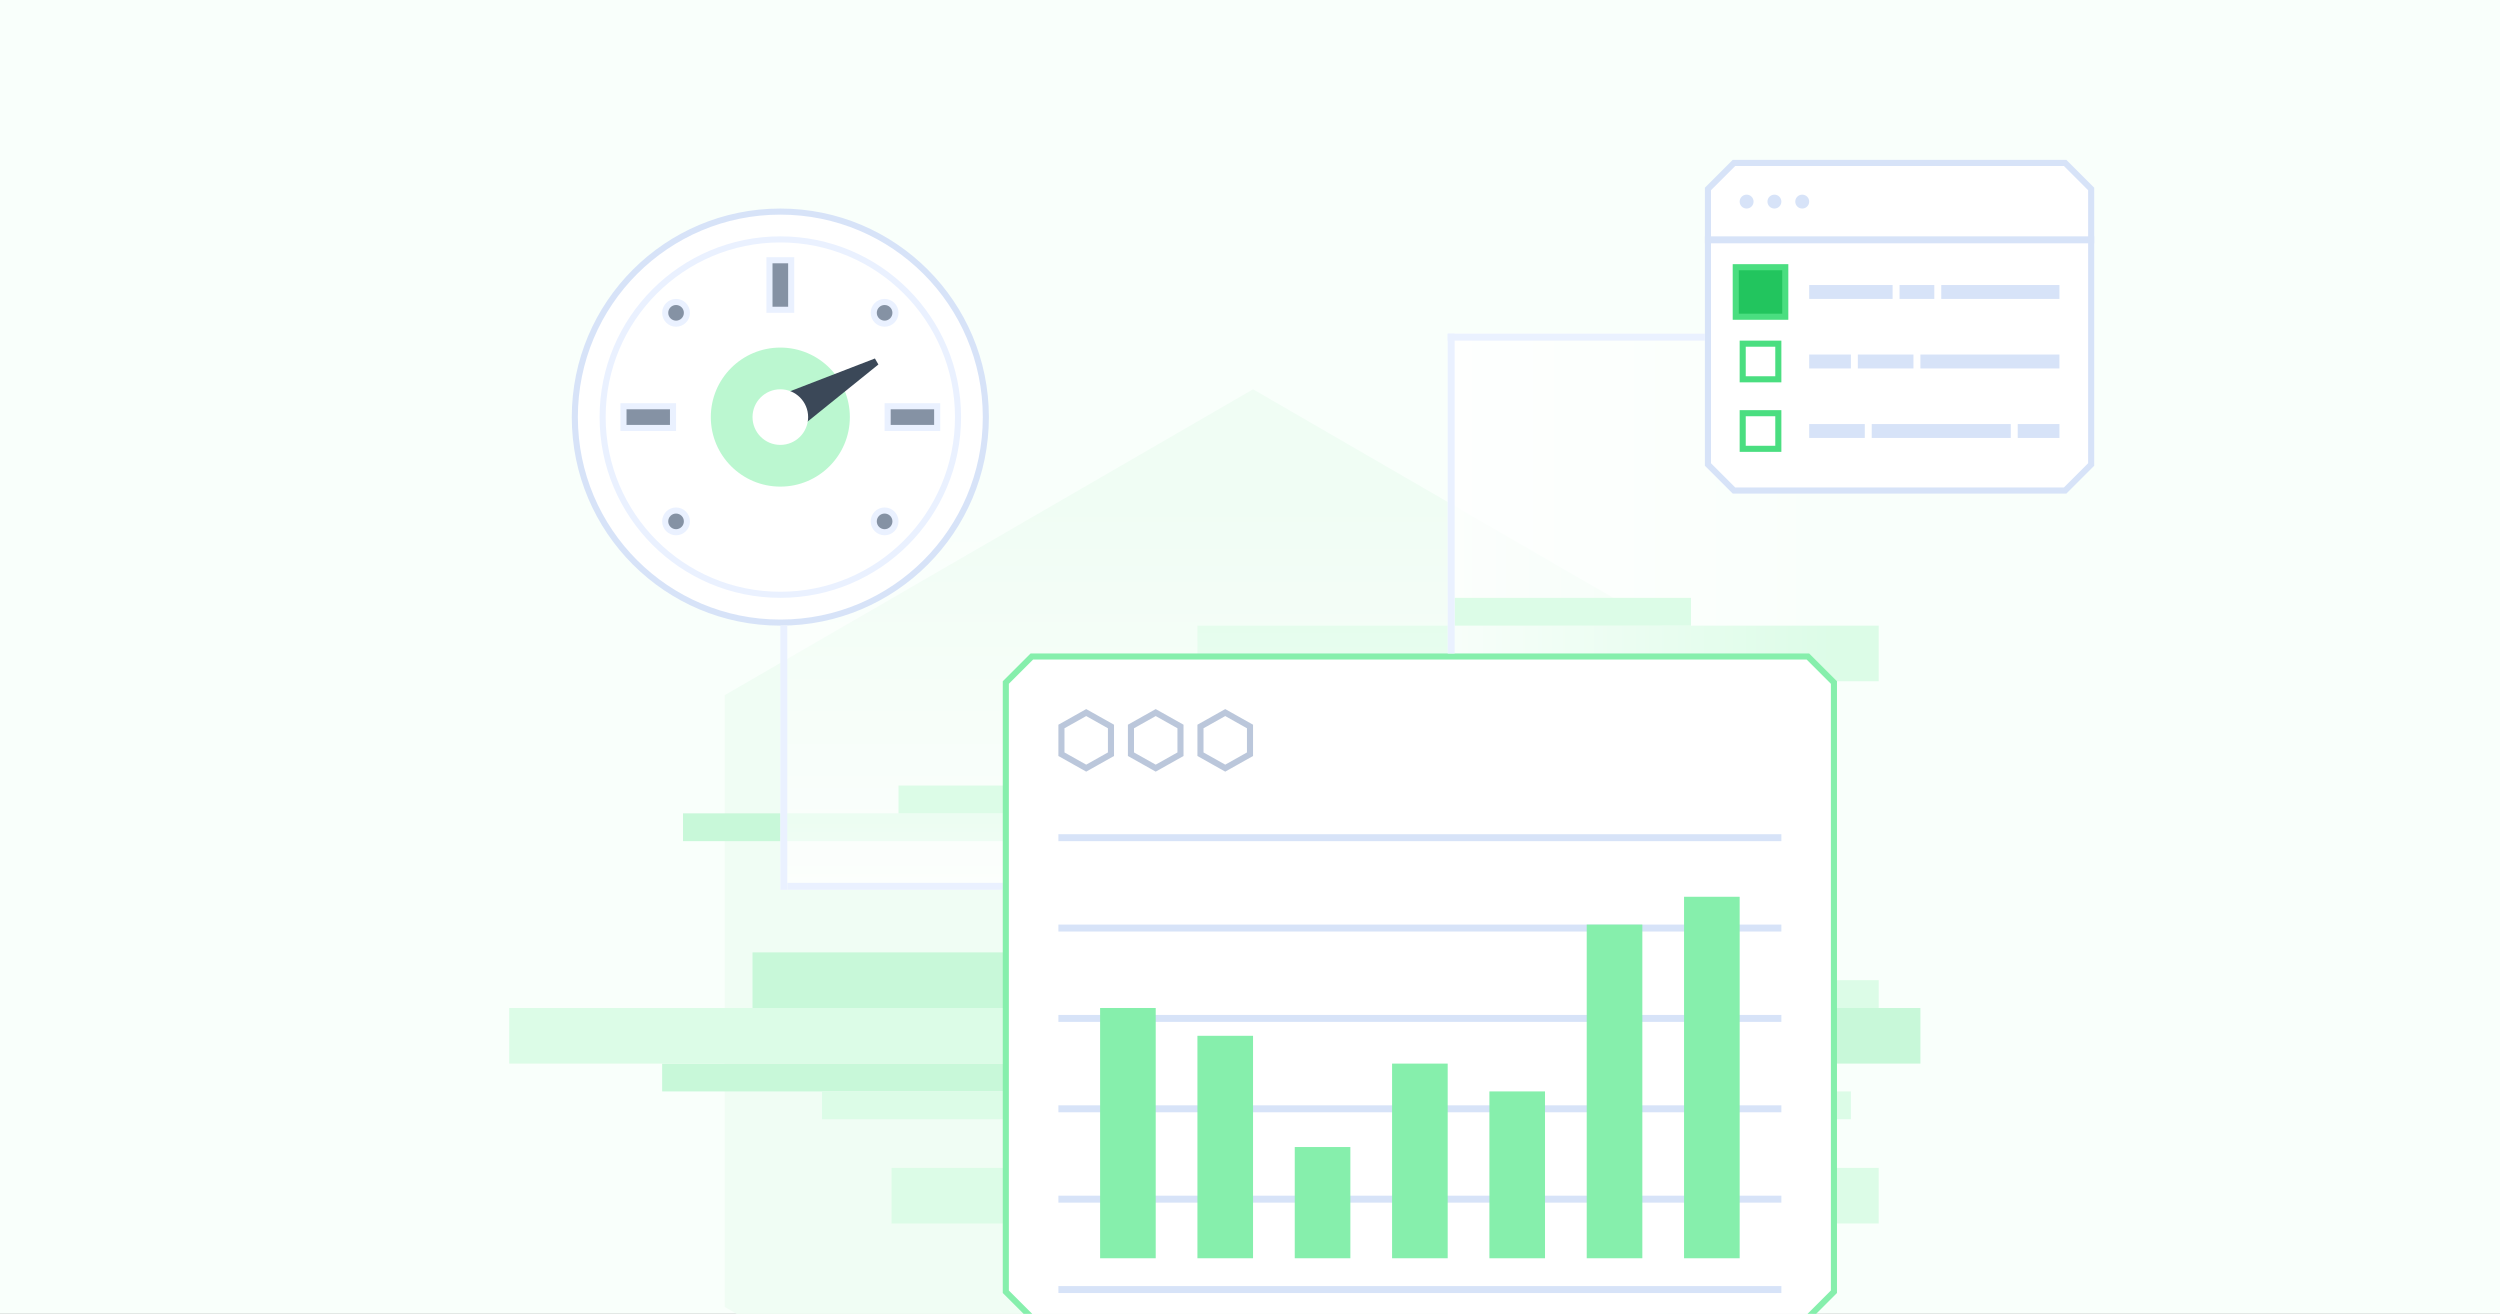 <svg width="411" height="216" viewBox="0 0 411 216" fill="none" xmlns="http://www.w3.org/2000/svg">
<rect x="0" y="0" width="411" height="216" fill="#333333" stroke="none"/>
<g clip-path="url(#clip0_5010_104100)">
<rect width="411" height="216" fill="#F9FFFB"/>
<path d="M206 64L292.857 114.286V214.857L206 265.143L119.143 214.857V114.286L206 64Z" fill="#F0FDF4"/>
<rect x="108.857" y="174.857" width="147.429" height="4.571" fill="#C8F8D9"/>
<rect x="161.429" y="161.143" width="147.429" height="4.571" fill="#DCFCE7"/>
<rect x="123.714" y="156.571" width="147.429" height="9.143" fill="#C8F8D9"/>
<rect x="168.286" y="165.714" width="147.429" height="9.143" fill="#C8F8D9"/>
<rect x="112.286" y="133.714" width="147.429" height="4.571" fill="#C8F8D9"/>
<rect x="83.714" y="165.714" width="137.143" height="9.143" fill="#DCFCE7"/>
<rect x="196.857" y="102.857" width="112" height="9.143" fill="#DCFCE7"/>
<rect x="146.571" y="192" width="162.286" height="9.143" fill="#DCFCE7"/>
<rect x="135.143" y="179.429" width="169.143" height="4.571" fill="#DCFCE7"/>
<rect width="64" height="201.143" transform="matrix(-1 0 0 1 302 54.857)" fill="url(#paint0_linear_5010_104100)"/>
<rect width="64" height="109.714" transform="matrix(-4.37114e-08 1 1 4.37114e-08 128.286 82.286)" fill="url(#paint1_linear_5010_104100)"/>
<rect x="147.714" y="129.143" width="137.143" height="4.571" fill="#DCFCE7"/>
<rect x="239.143" y="98.286" width="38.857" height="4.571" fill="#DCFCE7"/>
<rect x="129.429" y="145.143" width="35.429" height="1.143" fill="#EAF1FF"/>
<path d="M297.221 107.929L301.5 112.207V212.364L297.221 216.643H169.636L165.357 212.364V112.207L169.636 107.929H297.221Z" fill="white" stroke="#86EFAC"/>
<rect x="174" y="152" width="118.857" height="1.143" fill="#D7E3F8"/>
<rect x="174" y="137.143" width="118.857" height="1.143" fill="#D7E3F8"/>
<rect x="174" y="166.857" width="118.857" height="1.143" fill="#D7E3F8"/>
<rect x="174" y="181.714" width="118.857" height="1.143" fill="#D7E3F8"/>
<rect x="174" y="196.571" width="118.857" height="1.143" fill="#D7E3F8"/>
<rect x="174" y="211.429" width="118.857" height="1.143" fill="#D7E3F8"/>
<rect x="180.857" y="165.714" width="9.143" height="41.143" fill="#86EFAC"/>
<rect x="196.857" y="170.286" width="9.143" height="36.571" fill="#86EFAC"/>
<rect x="212.857" y="188.571" width="9.143" height="18.286" fill="#86EFAC"/>
<rect x="228.857" y="174.857" width="9.143" height="32" fill="#86EFAC"/>
<rect x="244.857" y="179.429" width="9.143" height="27.429" fill="#86EFAC"/>
<rect x="260.857" y="152" width="9.143" height="54.857" fill="#86EFAC"/>
<rect x="276.857" y="147.429" width="9.143" height="59.429" fill="#86EFAC"/>
<path d="M174.5 119.435L178.571 117.145L182.643 119.435V123.993L178.571 126.283L174.5 123.993V119.435Z" fill="white" stroke="#BBC7DB"/>
<path d="M185.929 119.435L190 117.145L194.071 119.435V123.993L190 126.283L185.929 123.993V119.435Z" fill="white" stroke="#BBC7DB"/>
<path d="M197.357 119.435L201.429 117.145L205.5 119.435V123.993L201.429 126.283L197.357 123.993V119.435Z" fill="white" stroke="#BBC7DB"/>
<circle cx="128.286" cy="68.571" r="33.786" fill="white" stroke="#D7E3F8"/>
<circle cx="128.286" cy="68.571" r="29.214" fill="white" stroke="#EAF1FF"/>
<ellipse cx="128.286" cy="68.571" rx="11.429" ry="11.429" fill="#BBF7D0"/>
<path d="M143.836 58.934L126.571 65.602L130 71.541L144.407 59.923L143.836 58.934Z" fill="#3B4858"/>
<ellipse cx="128.286" cy="68.571" rx="4.571" ry="4.571" fill="white"/>
<circle cx="111.143" cy="51.429" r="1.786" fill="#8592A4" stroke="#EAF1FF"/>
<path d="M112.929 85.714C112.929 86.701 112.129 87.5 111.143 87.5C110.157 87.5 109.357 86.701 109.357 85.714C109.357 84.728 110.157 83.929 111.143 83.929C112.129 83.929 112.929 84.728 112.929 85.714Z" fill="#8592A4" stroke="#EAF1FF"/>
<path d="M147.214 51.429C147.214 52.415 146.415 53.214 145.429 53.214C144.442 53.214 143.643 52.415 143.643 51.429C143.643 50.442 144.442 49.643 145.429 49.643C146.415 49.643 147.214 50.442 147.214 51.429Z" fill="#8592A4" stroke="#EAF1FF"/>
<circle cx="145.429" cy="85.714" r="1.786" fill="#8592A4" stroke="#EAF1FF"/>
<rect x="102.5" y="66.786" width="8.143" height="3.571" fill="#8592A4" stroke="#EAF1FF"/>
<rect x="145.929" y="66.786" width="8.143" height="3.571" fill="#8592A4" stroke="#EAF1FF"/>
<rect x="126.5" y="42.786" width="3.571" height="8.143" fill="#8592A4" stroke="#EAF1FF"/>
<path d="M339.507 26.786L343.786 31.064V76.364L339.507 80.643H285.064L280.786 76.364V31.064L285.064 26.786H339.507Z" fill="white" stroke="#D7E3F8"/>
<rect x="280.286" y="38.857" width="64" height="1.143" fill="#D7E3F8"/>
<ellipse cx="287.143" cy="33.143" rx="1.143" ry="1.143" fill="#D7E3F8"/>
<ellipse cx="291.714" cy="33.143" rx="1.143" ry="1.143" fill="#D7E3F8"/>
<ellipse cx="296.286" cy="33.143" rx="1.143" ry="1.143" fill="#D7E3F8"/>
<rect x="285.357" y="43.929" width="8.143" height="8.143" fill="#22C55E" stroke="#4ADE80"/>
<rect x="297.429" y="46.857" width="13.714" height="2.286" fill="#D7E3F8"/>
<rect x="312.286" y="46.857" width="5.714" height="2.286" fill="#D7E3F8"/>
<rect x="319.143" y="46.857" width="19.429" height="2.286" fill="#D7E3F8"/>
<rect x="286.5" y="56.5" width="5.857" height="5.857" fill="white" stroke="#4ADE80"/>
<rect x="297.429" y="58.286" width="6.857" height="2.286" fill="#D7E3F8"/>
<rect x="305.429" y="58.286" width="9.143" height="2.286" fill="#D7E3F8"/>
<rect x="315.714" y="58.286" width="22.857" height="2.286" fill="#D7E3F8"/>
<rect x="286.5" y="67.929" width="5.857" height="5.857" fill="white" stroke="#4ADE80"/>
<rect x="331.714" y="69.714" width="6.857" height="2.286" fill="#D7E3F8"/>
<rect x="297.429" y="69.714" width="9.143" height="2.286" fill="#D7E3F8"/>
<rect x="307.714" y="69.714" width="22.857" height="2.286" fill="#D7E3F8"/>
<rect x="238" y="54.857" width="1.143" height="52.571" fill="#EAF1FF"/>
<rect x="128.286" y="102.857" width="1.143" height="43.429" fill="#EAF1FF"/>
<rect x="238" y="54.857" width="42.286" height="1.143" fill="#EAF1FF"/>
</g>
<defs>
<linearGradient id="paint0_linear_5010_104100" x1="64" y1="100.571" x2="3.66458e-06" y2="100.571" gradientUnits="userSpaceOnUse">
<stop stop-color="white" stop-opacity="0.8"/>
<stop offset="1" stop-color="white" stop-opacity="0"/>
</linearGradient>
<linearGradient id="paint1_linear_5010_104100" x1="64" y1="54.857" x2="3.66458e-06" y2="54.857" gradientUnits="userSpaceOnUse">
<stop stop-color="white" stop-opacity="0.8"/>
<stop offset="1" stop-color="white" stop-opacity="0"/>
</linearGradient>
<clipPath id="clip0_5010_104100">
<rect width="411" height="216" fill="white"/>
</clipPath>
</defs>
</svg>
